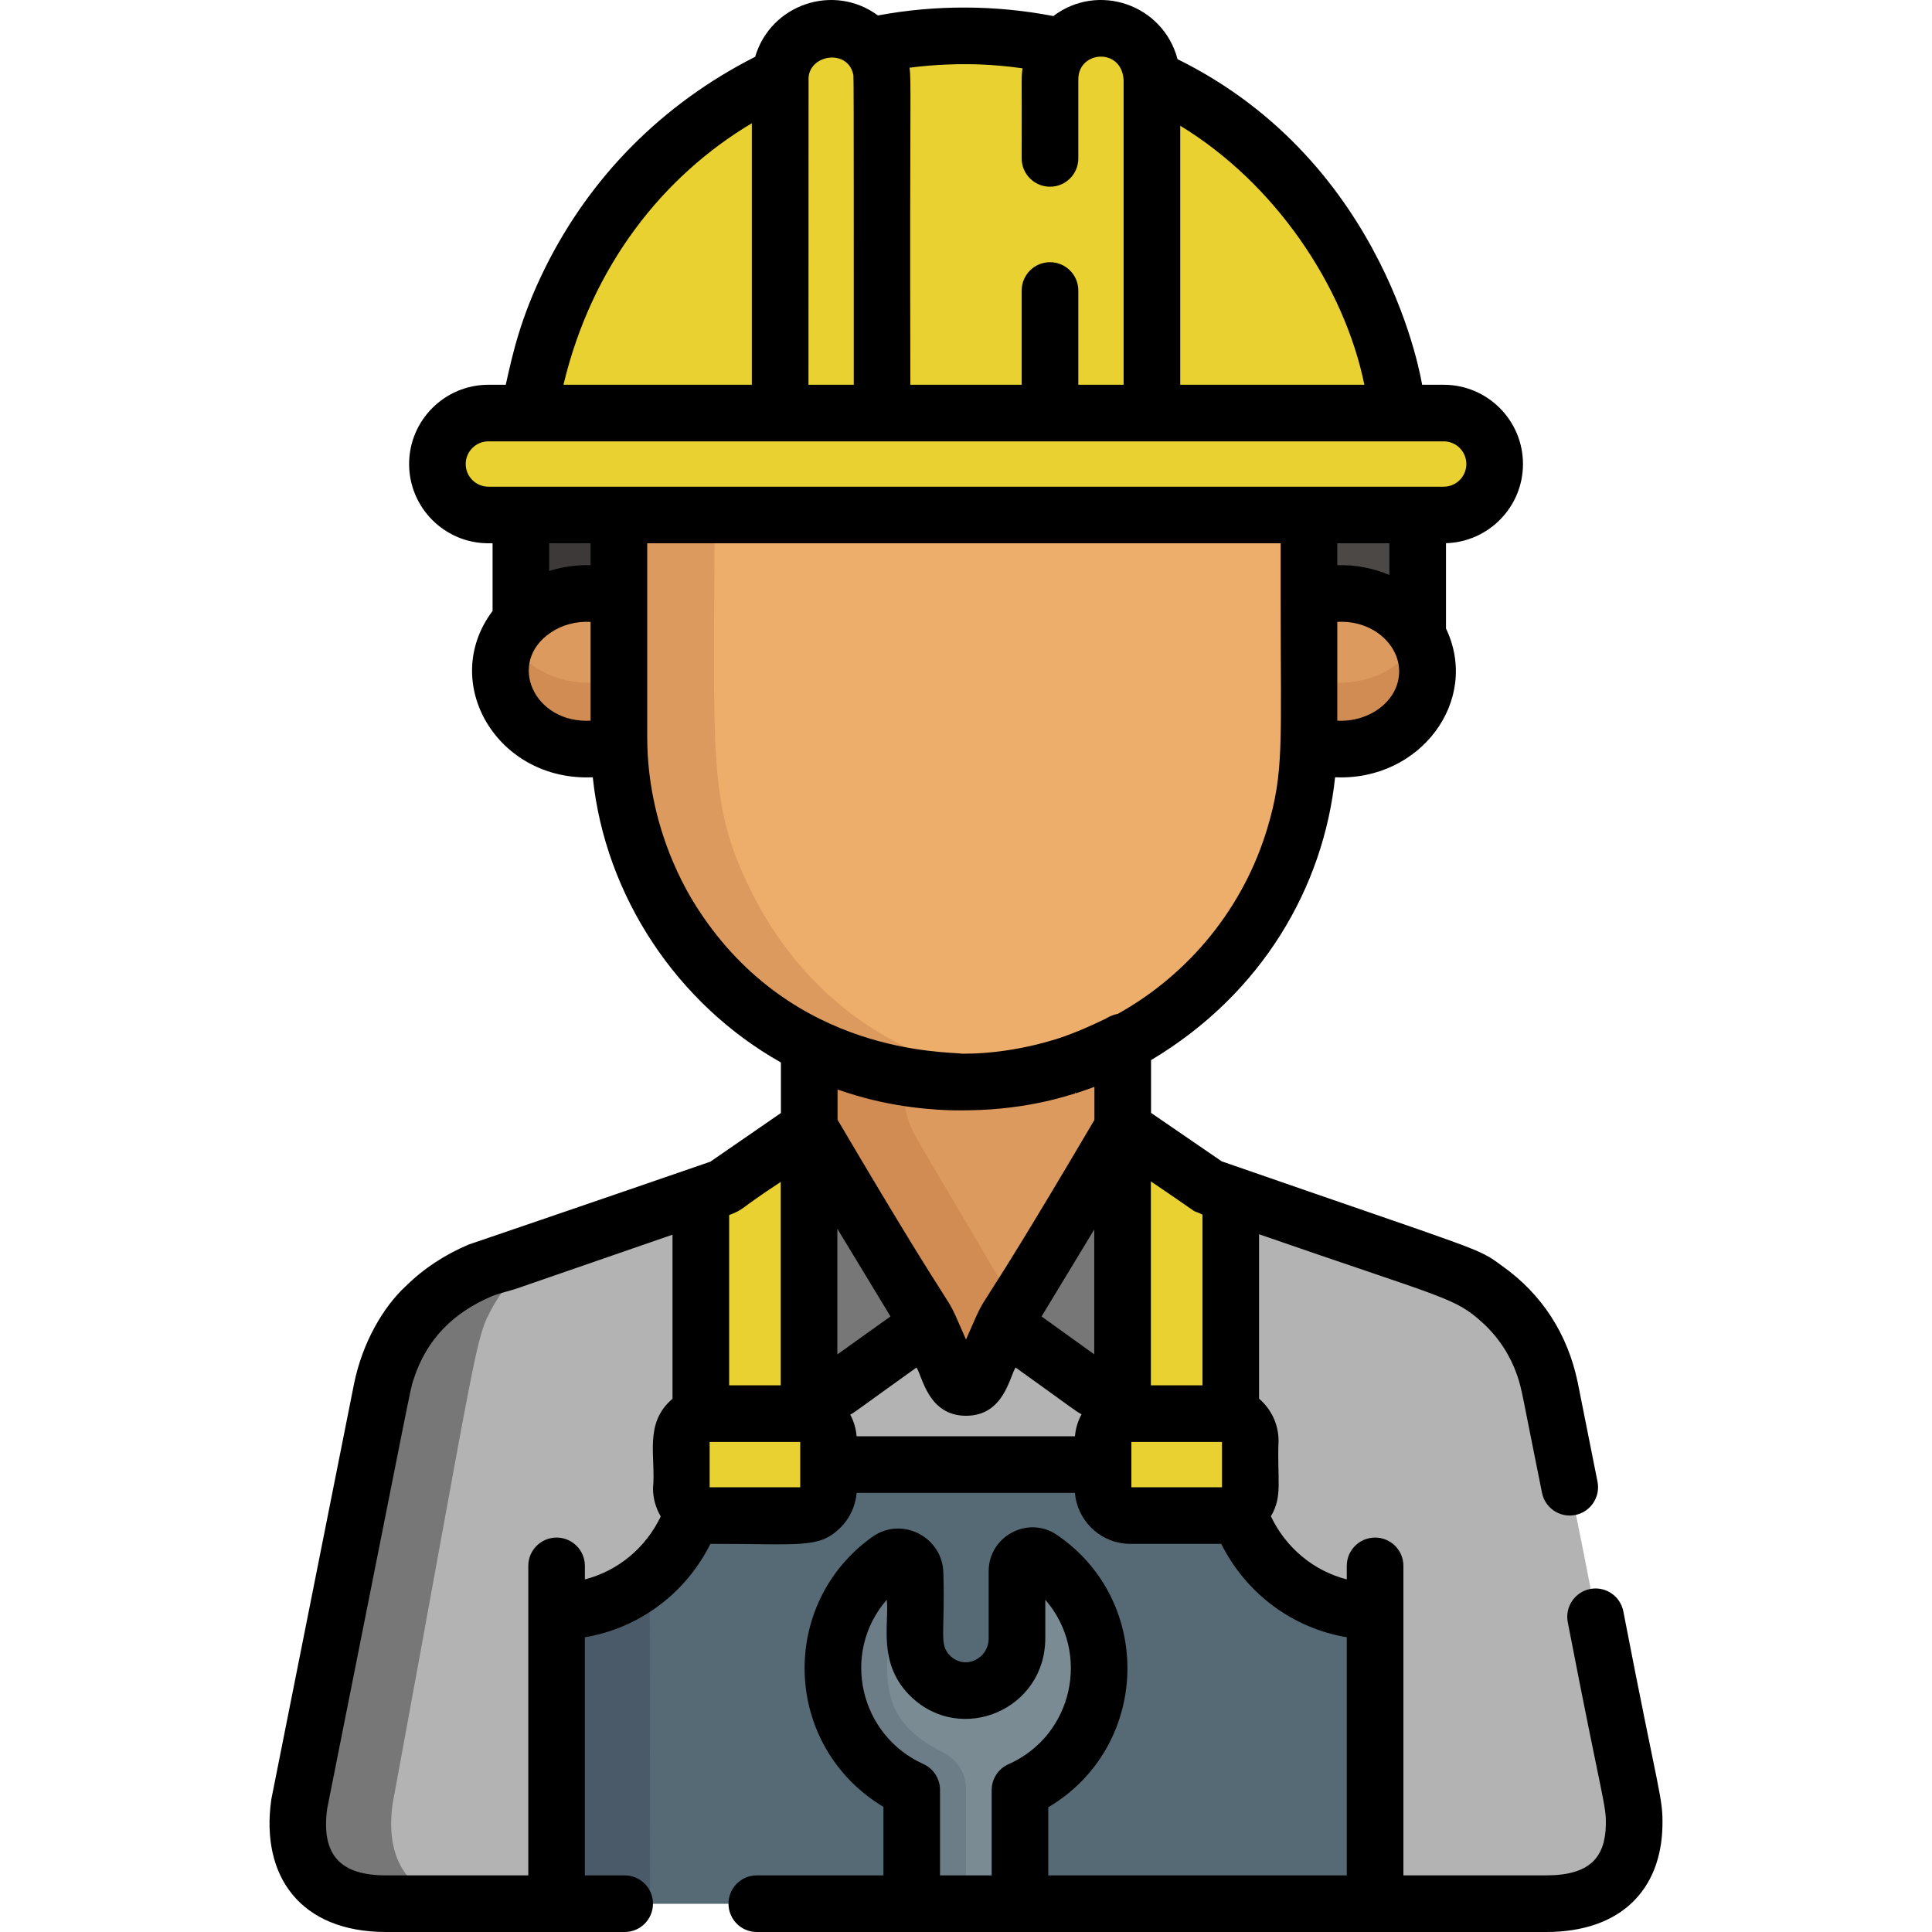 <svg width="45" height="45" viewBox="0 0 45 45" fill="none" xmlns="http://www.w3.org/2000/svg">
<path d="M12.277 9.709H32.608C31.909 4.694 27.625 0.836 22.443 0.836C17.261 0.836 12.977 4.694 12.277 9.709Z" fill="#E8D130"/>
<path d="M23.618 0.903C17.998 0.259 13.037 4.26 12.277 9.709H14.627C15.273 5.079 18.975 1.434 23.618 0.903Z" fill="#E8D130"/>
<path d="M38.031 42.015C35.957 31.351 36.005 31.842 35.782 31.39C34.933 29.659 33.041 29.348 33.18 29.389L28.157 27.644L16.845 27.652C11.068 29.649 10.662 29.606 9.795 30.549C9.322 31.063 9.031 31.681 8.892 32.367C6.75 42.924 6.918 42.417 6.955 42.752C7.143 44.502 8.943 44.319 8.991 44.341C38.717 44.341 6.26 44.341 36.011 44.341C37.57 44.341 38.23 43.425 38.031 42.015Z" fill="#B3B3B3"/>
<path d="M9.145 42.015C11.165 31.043 11.065 31.186 11.473 30.448C11.855 29.756 12.356 29.344 12.939 29.003L11.822 29.389C11.648 29.44 11.305 29.541 11.327 29.535C10.093 29.995 9.177 30.958 8.892 32.367L7.547 39.12C7.051 41.754 6.926 41.938 6.94 42.53C6.986 44.504 8.938 44.323 8.991 44.341C9.205 44.341 10.902 44.341 11.165 44.341C9.594 44.341 8.949 43.404 9.145 42.015Z" fill="#777777"/>
<path d="M22.822 32.108L23.38 30.842L26.151 26.269V23.998C23.781 25.262 21.008 25.2 18.849 24.124V26.269L21.622 30.842L22.18 32.108C22.303 32.386 22.699 32.386 22.822 32.108Z" fill="#DD9A5E"/>
<path d="M21.047 24.827C20.227 24.691 19.475 24.436 18.849 24.124C18.849 25.114 18.849 25.758 18.849 26.269L21.622 30.842L22.18 32.108C22.303 32.386 22.699 32.386 22.822 32.108L23.38 30.842L23.642 30.411L21.363 26.538C20.926 25.796 21.072 25.147 21.047 24.827Z" fill="#D18C54"/>
<path d="M18.851 26.269L18.844 26.273V32.376C19.059 32.492 19.332 32.489 19.551 32.331L21.622 30.842L18.851 26.269Z" fill="#777777"/>
<path d="M26.146 26.276L23.38 30.842L25.416 32.306C25.642 32.468 25.923 32.474 26.146 32.359V26.276Z" fill="#777777"/>
<path d="M18.664 32.927C18.727 32.927 18.787 32.936 18.845 32.953V26.273L16.845 27.652L16.323 27.832V32.953C16.483 32.906 16.389 32.936 18.664 32.927Z" fill="#E8D130"/>
<path d="M17.584 27.143L16.845 27.652L16.323 27.832V32.927C16.715 32.927 17.193 32.927 17.584 32.927V27.143Z" fill="#E8D130"/>
<path d="M28.487 32.927C28.55 32.927 28.61 32.936 28.667 32.953V27.821L28.157 27.644L26.151 26.269C26.149 26.27 26.148 26.268 26.146 26.269V32.953C26.305 32.906 26.212 32.936 28.487 32.927Z" fill="#E8D130"/>
<path d="M27.407 27.13L26.151 26.268C26.149 26.269 26.148 26.268 26.146 26.268V32.953C26.302 32.907 26.319 32.935 27.407 32.926L27.407 27.13Z" fill="#E8D130"/>
<path d="M28.841 35.191C28.74 35.26 28.618 35.3 28.487 35.3H26.326C25.978 35.3 25.692 35.015 25.692 34.666V34.113H19.298V34.666C19.298 35.015 19.013 35.3 18.664 35.3C16.318 35.3 16.366 35.337 16.151 35.193C15.768 36.364 14.778 37.255 13.561 37.477C13.215 37.54 12.964 37.843 12.964 38.194V44.341H32.029V38.212C32.029 37.85 31.77 37.54 31.414 37.474C30.204 37.246 29.222 36.358 28.841 35.191Z" fill="#566A75"/>
<path d="M15.159 36.7C14.713 37.092 14.165 37.367 13.561 37.477C13.215 37.54 12.964 37.843 12.964 38.194V44.341H15.136C15.145 36.452 15.117 36.868 15.159 36.7Z" fill="#4B5A68"/>
<path d="M24.247 36.296C24.01 36.134 23.688 36.31 23.688 36.597V38.156C23.688 38.795 23.197 39.345 22.558 39.375C21.877 39.407 21.314 38.864 21.314 38.19V36.659C21.314 36.343 20.956 36.151 20.699 36.335C18.756 37.724 19.041 40.7 21.236 41.689V44.341H23.757V41.695C25.971 40.712 26.262 37.67 24.247 36.296Z" fill="#7A8B93"/>
<path d="M22.5 44.341V41.662C22.5 41.312 22.304 40.992 21.993 40.833C21.231 40.444 20.717 39.998 20.668 39.019C20.628 38.242 20.877 37.524 21.314 36.96V36.659C21.314 36.338 20.95 36.154 20.689 36.342C18.753 37.738 19.05 40.704 21.236 41.689V44.341L22.5 44.341Z" fill="#6C7D87"/>
<path d="M28.487 35.3H26.326C25.978 35.3 25.692 35.015 25.692 34.666V33.561C25.692 33.212 25.978 32.927 26.326 32.927H28.487C28.836 32.927 29.121 33.212 29.121 33.561V34.666C29.121 35.015 28.836 35.3 28.487 35.3Z" fill="#E8D130"/>
<path d="M18.664 35.3H16.504C16.155 35.3 15.87 35.015 15.87 34.666V33.561C15.87 33.212 16.155 32.927 16.504 32.927H18.664C19.013 32.927 19.298 33.212 19.298 33.561V34.666C19.298 35.015 19.013 35.3 18.664 35.3Z" fill="#E8D130"/>
<path d="M27.407 34.666V33.561C27.407 33.212 27.692 32.927 28.041 32.927H26.326C25.978 32.927 25.692 33.212 25.692 33.561V34.666C25.692 35.015 25.978 35.3 26.326 35.3H28.041C27.692 35.3 27.407 35.015 27.407 34.666Z" fill="#E8D130"/>
<path d="M17.584 34.666V33.561C17.584 33.212 17.869 32.927 18.218 32.927H16.504C16.155 32.927 15.87 33.212 15.87 33.561V34.666C15.87 35.015 16.155 35.3 16.504 35.3H18.218C17.869 35.3 17.584 35.015 17.584 34.666Z" fill="#E8D130"/>
<path d="M33.021 11.86H12.132V14.799H33.021V11.86Z" fill="#4C4846"/>
<path d="M14.504 11.86H12.132V14.799H14.504V11.86Z" fill="#3D3938"/>
<path d="M20.545 9.709V1.846C20.545 1.191 20.014 0.659 19.358 0.659C18.703 0.659 18.171 1.191 18.171 1.846V9.709H20.545Z" fill="#E8D130"/>
<path d="M19.952 0.819C19.169 0.366 18.171 0.927 18.171 1.846V9.709H19.358V1.846C19.358 1.407 19.597 1.025 19.952 0.819Z" fill="#E8D130"/>
<path d="M26.831 9.709V1.846C26.831 1.191 26.299 0.659 25.644 0.659C24.988 0.659 24.457 1.191 24.457 1.846V9.709H26.831Z" fill="#E8D130"/>
<path d="M26.237 0.819C25.454 0.366 24.457 0.927 24.457 1.846V9.709H25.644V1.846C25.644 1.407 25.883 1.025 26.237 0.819Z" fill="#E8D130"/>
<path d="M14.504 13.95C13.197 13.484 11.656 14.281 11.656 15.635C11.656 16.986 13.193 17.787 14.504 17.32V13.95Z" fill="#DD9A5E"/>
<path d="M30.401 13.95C31.708 13.484 33.248 14.281 33.248 15.635C33.248 16.986 31.712 17.787 30.401 17.32V13.95Z" fill="#DD9A5E"/>
<path d="M11.849 14.86C11.223 16.049 12.182 17.448 13.673 17.448C13.936 17.448 14.274 17.402 14.504 17.32V15.77C13.548 16.111 12.342 15.796 11.849 14.86Z" fill="#D18C54"/>
<path d="M30.401 15.77V17.32C30.631 17.402 30.968 17.448 31.231 17.448C32.727 17.448 33.68 16.046 33.055 14.86C32.56 15.799 31.353 16.11 30.401 15.77Z" fill="#D18C54"/>
<path d="M14.416 11.907C14.39 17.604 14.276 18.685 15.191 20.61C18.811 28.228 30.489 25.81 30.489 17.167C30.489 16.332 30.489 13.08 30.489 11.907H14.416Z" fill="#EDAE6B"/>
<path d="M17.423 20.61C16.508 18.684 16.622 17.604 16.648 11.907H14.416C14.39 17.604 14.276 18.685 15.191 20.61C16.877 24.159 20.312 25.529 23.501 25.107C21.046 24.777 18.719 23.336 17.423 20.61Z" fill="#DD9A5E"/>
<path d="M33.627 11.995H11.375C10.72 11.995 10.188 11.463 10.188 10.808C10.188 10.152 10.72 9.621 11.375 9.621H33.627C34.282 9.621 34.814 10.153 34.814 10.808C34.814 11.463 34.282 11.995 33.627 11.995Z" fill="#E8D130"/>
<path d="M14.416 10.808C14.416 10.152 14.947 9.621 15.603 9.621H11.375C10.72 9.621 10.188 10.153 10.188 10.808C10.188 11.463 10.72 11.995 11.375 11.995H15.603C14.947 11.995 14.416 11.463 14.416 10.808Z" fill="#E8D130"/>
<path d="M37.81 37.529C37.739 37.172 37.392 36.94 37.035 37.011C36.678 37.083 36.446 37.43 36.517 37.787C37.337 42.03 37.414 42.03 37.403 42.514C37.385 43.259 37.033 43.681 36.011 43.681H32.688C32.688 43.583 32.688 44.219 32.688 37.529V36.472C32.688 36.108 32.393 35.813 32.029 35.813C31.664 35.813 31.369 36.108 31.369 36.472V36.787C30.601 36.59 29.952 36.055 29.602 35.318C29.884 34.837 29.742 34.469 29.78 33.56C29.78 33.168 29.604 32.816 29.326 32.578V28.748C33.684 30.261 33.878 30.211 34.542 30.818C34.924 31.169 35.183 31.593 35.332 32.018C35.453 32.362 35.442 32.428 35.916 34.769C35.987 35.126 36.334 35.358 36.691 35.287C37.048 35.216 37.28 34.869 37.209 34.511C36.838 32.646 36.756 32.234 36.748 32.198C36.512 31.062 35.906 30.134 34.983 29.483C34.403 29.054 34.615 29.189 28.456 27.05L26.81 25.921V24.692C29.406 23.144 30.829 20.65 31.097 18.104C33.081 18.196 34.483 16.317 33.68 14.639V12.652C34.673 12.623 35.473 11.808 35.473 10.808C35.473 9.79 34.645 8.962 33.627 8.962H33.124C33.119 8.952 32.342 3.805 27.427 1.378C27.093 0.108 25.581 -0.418 24.534 0.374C23.192 0.115 21.795 0.109 20.449 0.36C19.415 -0.401 17.95 0.102 17.589 1.323C15.404 2.431 13.743 4.136 12.703 6.227C12.111 7.418 11.935 8.276 11.78 8.962H11.375C10.357 8.962 9.529 9.79 9.529 10.808C9.529 11.826 10.357 12.654 11.375 12.654H11.473V14.23C10.218 15.901 11.587 18.207 13.807 18.104C14.096 20.875 15.774 23.386 18.189 24.747V25.924L16.545 27.058C14.098 27.904 10.905 28.992 10.914 28.989C10.372 29.219 9.877 29.536 9.449 29.96L9.452 29.956C8.935 30.433 8.443 31.258 8.245 32.238C6.238 42.322 6.323 41.887 6.318 41.922C6.067 43.693 6.991 45 8.991 45H14.55C14.914 45 15.209 44.705 15.209 44.34C15.209 43.976 14.914 43.681 14.55 43.681H13.623V38.135C14.883 37.924 15.97 37.117 16.547 35.959C18.638 35.957 19.065 36.074 19.561 35.596C19.797 35.368 19.929 35.067 19.953 34.773H25.037C25.087 35.381 25.57 35.89 26.197 35.953C26.317 35.965 26.213 35.957 28.445 35.959C29.023 37.117 30.11 37.924 31.369 38.135V43.681H24.416V42.095C26.782 40.694 26.894 37.303 24.619 35.751C23.945 35.291 23.028 35.781 23.028 36.597V38.156C23.028 38.639 22.481 38.899 22.137 38.571C21.86 38.308 22.017 38.033 21.973 36.659C21.973 35.805 21.008 35.304 20.316 35.798C18.125 37.363 18.227 40.671 20.577 42.086V43.681H17.627C17.263 43.681 16.968 43.976 16.968 44.34C16.968 44.705 17.263 45 17.627 45C18.115 45 35.523 45 36.011 45C37.775 45 38.687 43.995 38.721 42.544C38.737 41.859 38.649 41.875 37.81 37.529ZM19.952 33.454C19.937 33.273 19.886 33.102 19.804 32.95C19.944 32.872 19.87 32.909 21.347 31.852C21.484 32.056 21.617 32.976 22.501 32.976C23.386 32.976 23.515 32.062 23.655 31.852C25.041 32.843 25.029 32.855 25.192 32.941C25.107 33.095 25.053 33.27 25.038 33.454H19.952V33.454ZM18.185 27.529V32.267H16.983V28.302C17.366 28.152 17.154 28.204 18.185 27.529ZM19.503 31.548V28.62L20.741 30.662L19.503 31.548ZM19.508 26.081V25.377C20.13 25.593 20.611 25.682 20.54 25.668C21.547 25.885 22.386 25.862 22.377 25.862C22.386 25.862 22.461 25.862 22.452 25.862L22.557 25.861C24.012 25.843 24.967 25.48 25.046 25.468L25.039 25.446L25.048 25.443L25.056 25.465C25.099 25.45 25.263 25.4 25.491 25.315V26.085C22.335 31.445 23.154 29.723 22.5 31.201C21.853 29.734 22.69 31.479 19.508 26.081ZM25.487 28.637V31.545L24.26 30.663C24.685 29.96 25.061 29.34 25.487 28.637ZM28.008 32.267H26.806V27.517C28.218 28.473 27.616 28.103 28.008 28.29V32.267ZM32.361 12.654V13.393C31.997 13.236 31.575 13.152 31.148 13.164V12.654H32.361ZM31.148 16.786V14.485C31.989 14.44 32.589 15.026 32.589 15.635C32.589 16.321 31.901 16.826 31.148 16.786ZM31.779 8.962H27.49V2.929C29.692 4.266 31.308 6.657 31.779 8.962ZM22.394 1.495C22.442 1.497 23.027 1.478 23.817 1.591C23.781 1.851 23.805 1.819 23.797 3.69C23.797 4.054 24.093 4.349 24.457 4.349C24.821 4.349 25.116 4.054 25.116 3.69V1.846C25.116 1.18 26.126 1.102 26.171 1.862V8.962H25.116V6.767C25.116 6.403 24.821 6.107 24.457 6.107C24.093 6.107 23.797 6.403 23.797 6.767V8.962H21.204C21.188 2.1 21.23 1.883 21.184 1.577C21.82 1.493 22.385 1.495 22.394 1.495ZM19.878 1.759C19.89 1.832 19.884 6.832 19.886 8.962H18.831C18.831 6.941 18.833 1.803 18.833 1.8C18.881 1.251 19.774 1.142 19.878 1.759ZM17.512 2.87V8.962H13.124C13.784 6.191 15.447 4.1 17.512 2.87ZM10.847 10.808C10.847 10.517 11.084 10.28 11.375 10.28C12.153 10.28 32.865 10.28 33.627 10.28C33.918 10.28 34.154 10.517 34.154 10.808C34.154 11.099 33.918 11.336 33.627 11.336C32.782 11.336 12.848 11.336 11.375 11.336C11.084 11.335 10.847 11.099 10.847 10.808ZM13.756 12.654V13.164C13.447 13.155 13.109 13.198 12.791 13.3V12.654L13.756 12.654ZM12.832 14.731C13.077 14.565 13.404 14.466 13.756 14.485V16.786C12.435 16.856 11.793 15.424 12.832 14.731ZM16.266 21.188C16.241 21.133 15.075 19.523 15.075 17.167C15.075 15.833 15.075 14.075 15.075 12.654H29.829V13.95C29.827 17.317 29.915 17.974 29.516 19.301C28.968 21.119 27.725 22.672 26.038 23.614C25.889 23.64 25.743 23.732 25.752 23.728C24.944 24.122 24.502 24.231 24.511 24.229C23.468 24.545 22.584 24.54 22.593 24.54C22.513 24.542 22.457 24.543 22.421 24.543C22.036 24.487 18.477 24.583 16.266 21.188ZM13.623 36.787V36.472C13.623 36.108 13.328 35.813 12.964 35.813C12.6 35.813 12.305 36.108 12.305 36.472V43.681H8.991C7.962 43.681 7.47 43.241 7.621 42.125C9.664 31.869 9.548 32.389 9.637 32.117C9.939 31.187 10.562 30.573 11.455 30.192C11.622 30.124 11.914 30.055 12.037 30.012L15.664 28.758V32.579C14.988 33.157 15.281 33.925 15.21 34.666C15.21 34.905 15.276 35.128 15.39 35.321C15.039 36.056 14.39 36.591 13.623 36.787ZM18.639 34.641H16.529V33.586H18.639C18.639 33.955 18.639 34.272 18.639 34.641ZM26.352 34.641C26.352 34.272 26.352 33.955 26.352 33.586H28.462V34.641H26.352ZM21.895 43.681V41.689C21.895 41.43 21.743 41.195 21.507 41.088C20.025 40.419 19.575 38.504 20.655 37.26C20.716 37.819 20.425 38.761 21.227 39.526C22.394 40.639 24.347 39.822 24.347 38.156V37.261C25.416 38.495 24.995 40.424 23.49 41.092C23.251 41.197 23.098 41.434 23.098 41.694V43.681H21.895Z" fill="black"/>
</svg>
